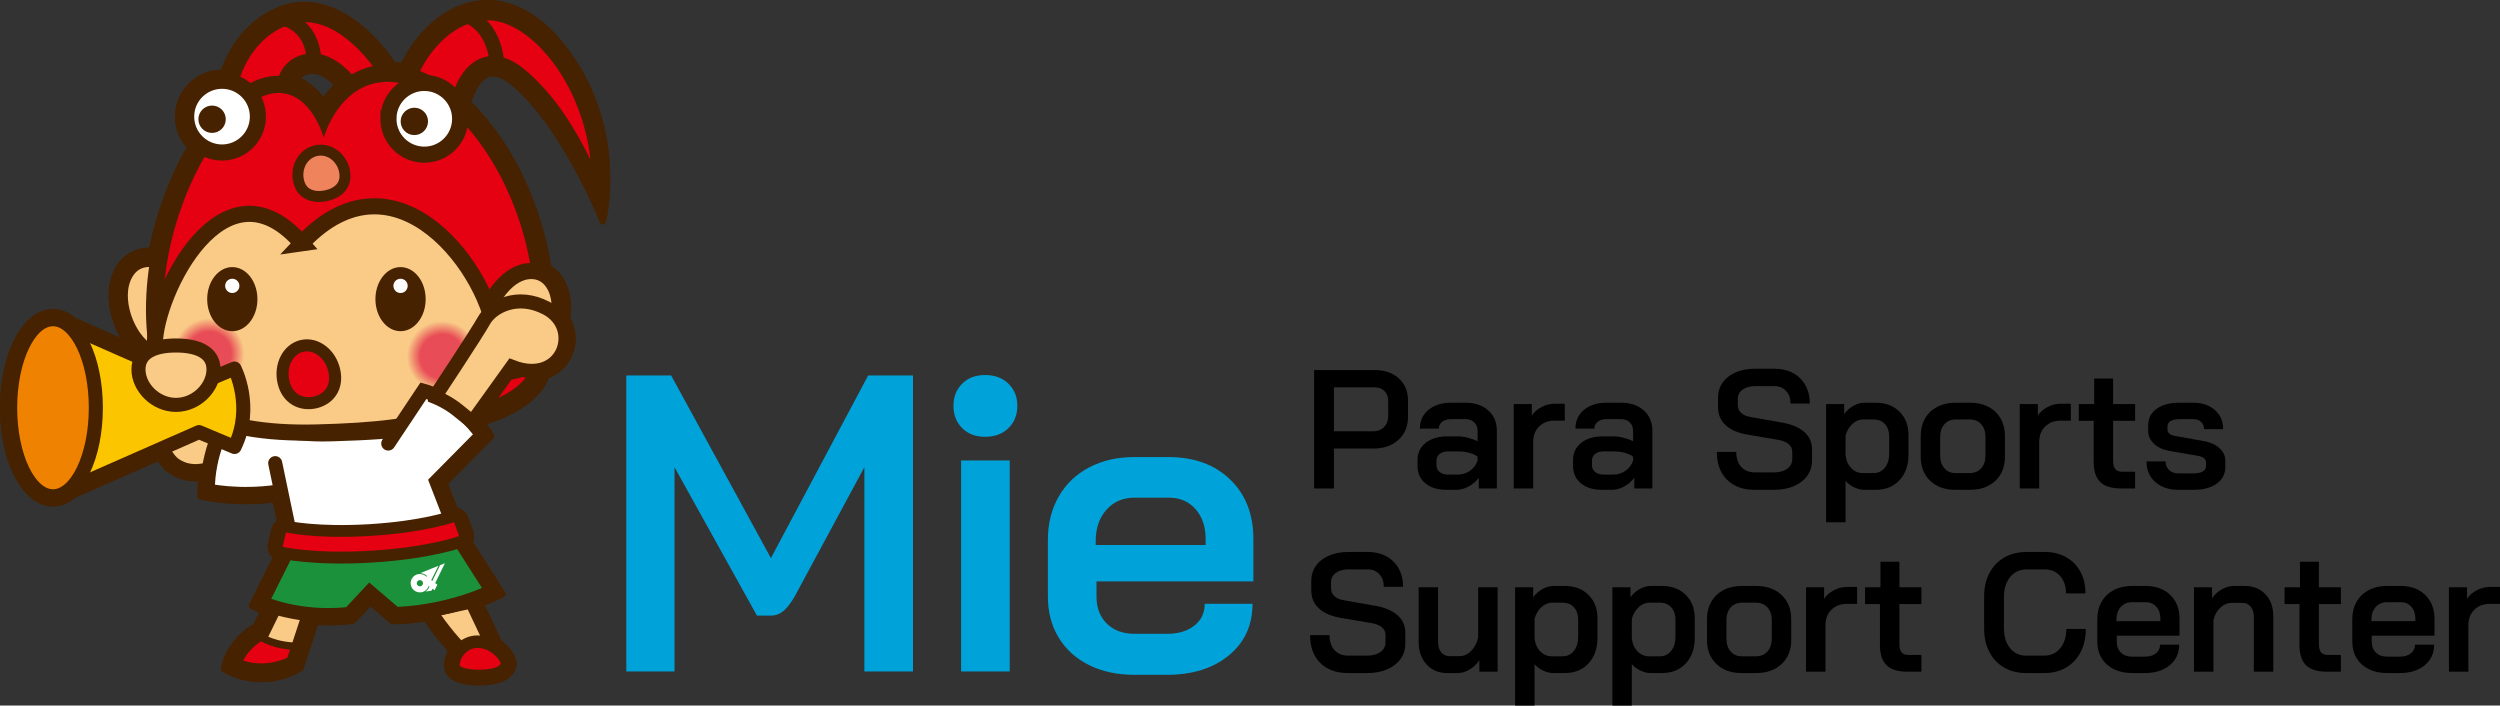 <?xml version="1.0" encoding="UTF-8"?>
<svg id="_レイヤー_2" data-name="レイヤー 2" xmlns="http://www.w3.org/2000/svg" width="886.86" height="250.28" xmlns:xlink="http://www.w3.org/1999/xlink" viewBox="0 0 886.86 250.28">
  <rect x="0" y="0" width="886.86" height="250.28" fill="#333333" stroke="none"/>
  <defs>
    <style>
      .cls-1 {
        stroke-width: 4.27px;
      }

      .cls-1, .cls-2, .cls-3, .cls-4, .cls-5, .cls-6, .cls-7, .cls-8, .cls-9, .cls-10, .cls-11, .cls-12, .cls-13, .cls-14 {
        stroke: #462200;
      }

      .cls-1, .cls-4, .cls-5, .cls-6, .cls-7, .cls-8, .cls-9, .cls-12, .cls-13 {
        stroke-linecap: round;
      }

      .cls-1, .cls-6, .cls-9, .cls-12 {
        stroke-linejoin: round;
      }

      .cls-1, .cls-15, .cls-8 {
        fill: #e50012;
      }

      .cls-16, .cls-2 {
        fill: #fff;
      }

      .cls-2, .cls-14 {
        stroke-width: 5.71px;
      }

      .cls-3 {
        stroke-width: 6.1px;
      }

      .cls-3, .cls-4, .cls-5, .cls-6, .cls-10, .cls-17 {
        fill: none;
      }

      .cls-4, .cls-7, .cls-11, .cls-12, .cls-13 {
        stroke-width: 4.99px;
      }

      .cls-5 {
        stroke-width: 5.19px;
      }

      .cls-6 {
        stroke-width: 2.63px;
      }

      .cls-7 {
        fill: #ef8200;
      }

      .cls-18 {
        fill: url(#radial-gradient);
      }

      .cls-8 {
        stroke-width: 4.44px;
      }

      .cls-19 {
        fill: #00a3d9;
      }

      .cls-20 {
        fill: #462200;
      }

      .cls-9 {
        fill: #ee835c;
        stroke-width: 3.88px;
      }

      .cls-21, .cls-13, .cls-14 {
        fill: #f9cb87;
      }

      .cls-10 {
        stroke-width: 5.52px;
      }

      .cls-22 {
        fill: url(#radial-gradient-2);
      }

      .cls-11 {
        fill: #1b913b;
      }

      .cls-12 {
        fill: #fbc600;
      }

      .cls-17 {
        stroke: #e50012;
        stroke-width: 5.25px;
      }
    </style>
    <radialGradient id="radial-gradient" cx="288.7" cy="116.99" fx="288.7" fy="116.99" r="12.57" gradientTransform="translate(-213.24 5.38) rotate(.62)" gradientUnits="userSpaceOnUse">
      <stop offset=".62" stop-color="#e84c56"/>
      <stop offset="1" stop-color="#f9cb87"/>
    </radialGradient>
    <radialGradient id="radial-gradient-2" cx="-2831.43" cy="118.48" fx="-2831.43" fy="118.48" r="12.57" gradientTransform="translate(-2673.09 -22.69) rotate(-179.38) scale(1 -1)" xlink:href="#radial-gradient"/>
  </defs>
  <g id="_レイヤー_2-2" data-name="レイヤー 2">
    <g>
      <g>
        <path class="cls-20" d="m216.19,56.41c-.98-11.4-4.93-28.17-18.16-43.28C190.56,4.6,181.28-.2,172.68,0c-8.47.22-16.4,4.16-22.93,11.39-4.63,5.13-7.01,10.19-7.24,10.69l-.07.14c-.78-.13-1.57-.22-2.4-.29C130.98,8.59,119.04.65,108,.65c-3.44,0-6.85.74-10.13,2.19-12.37,5.48-17.56,16.57-19.4,21.86-8.97.15-16.3,7.5-16.4,16.5-.05,4.12,1.41,8.05,4.11,11.14-6.01,10.5-10.68,23.05-13.23,35.52-2.9.01-9.87.99-13.15,9.59-2.45,6.42-1.21,15.3,2.87,22.36l-15.84-6.97c-2.43-2.06-5.06-3.14-7.75-3.19,0,0-.13,0-.14,0-.03,0-.12,0-.15,0-10.54,0-18.8,15.38-18.8,35.01s8.26,35.01,18.8,35.01c2.84,0,5.54-1.08,8.04-3.2l29.22-12.85c1.24,1.95,2.71,3.48,4.36,4.54,2.89,1.86,6.22,2.74,9.81,2.56-.08,1.14-.12,2.24-.12,3.32v2c0,.52.36.97.87,1.08l1.95.43c.24.05,5.95,1.3,14.25,1.3,3.19,0,6.45-.2,9.68-.58l1.35,6.43c-.96.74-1.64,1.78-1.92,2.96l-1.2,5.11c-.45,1.89.18,3.83,1.58,5.12l-8.27,16.53c-.13.27-.15.58-.06.86.1.28.31.51.58.64l2.32,1.09c.06.03.31.14.73.32l-1.96,4.01c-9,5.3-11.02,13.28-11.1,13.62l-.53,2.19c-.13.52.13,1.04.61,1.27l2.04.96c3.71,1.74,7.63,2.62,11.65,2.62,7.73,0,13.28-3.3,13.52-3.44l.87-.52c.22-.13.39-.35.48-.59l.33-.96c1.89-5.56,3.78-11.37,4.88-14.77,1.31.07,2.55.11,3.75.11,2.62,0,5.27-.14,7.87-.43l.92-.1c.26-.03.51-.15.69-.35l5.46-5.85,7.1,6.06c.2.17.45.26.72.26h.92c.45,0,4.43-.02,10.45-.92,1.73,2.5,4.77,6.66,8.21,10.44-.86,1.66-1.32,3.42-1.32,5.14,0,1.45.6,4.97,6.18,6.39,2.27.57,4.7.66,5.95.66.4,0,.6,0,.54,0,12.09,0,13.04-6.01,13.04-7.85,0-2-1.87-5.46-5.35-8.03l-5.89-12.46c1.43-.57,2.82-1.17,4.16-1.8l2.58-1.2c.29-.13.51-.39.6-.69.09-.31.04-.64-.13-.91l-11.45-17.93c.53-1.25.58-2.64.11-3.91l-1.82-4.93c-.62-1.68-2.07-2.92-3.81-3.32l-3.26-8.41,16.04-16.22c.37-.37.43-.95.14-1.39l-1.1-1.69s-.5-.76-1.37-1.89c11.84-3.89,19.08-9.28,22.08-16.43,4.54-1.77,7.8-5.49,9-10.29.92-3.69.38-7.71-1.47-11.09.81-6.13-.45-11.63-3.57-15.52-.92-1.15-2-2.12-3.21-2.91-3.43-20.97-12.57-40.9-25.13-54.76-1.06-1.17-2.17-2.32-3.3-3.41l1.42-3.25s1.96-4.73,5.29-5.6c2.04-.54,4.61.45,7.58,2.89,17.42,14.28,30.98,47.54,31.09,47.83l.31.91c.15.47.57.78,1.1.76.49-.02.91-.37,1.03-.84l.24-.98c.21-.95,2.06-9.63,1.05-21.36Zm-97.85-26.34c-1.29,1.3-2.51,2.74-3.64,4.3-2.35-2.99-5-5.22-7.89-6.67,1.11-1.12,2.66-1.62,4.71-1.49,2.49.16,5.23,2.36,6.81,3.86Z"/>
        <path class="cls-20" d="m216.19,56.41c-.98-11.4-4.93-28.17-18.16-43.28C190.56,4.6,181.28-.2,172.68,0c-8.47.22-16.4,4.16-22.93,11.39-4.63,5.13-7.01,10.19-7.24,10.69l-.07.14c-.78-.13-1.57-.22-2.4-.29C130.98,8.59,119.04.65,108,.65c-3.44,0-6.85.74-10.13,2.19-12.37,5.48-17.56,16.57-19.4,21.86-8.97.15-16.3,7.5-16.4,16.5-.05,4.12,1.41,8.05,4.11,11.14-6.01,10.5-10.68,23.05-13.23,35.52-2.9.01-9.87.99-13.15,9.59-2.45,6.42-1.21,15.3,2.87,22.36l-15.84-6.97c-2.43-2.06-5.06-3.14-7.75-3.19,0,0-.13,0-.14,0-.03,0-.12,0-.15,0-10.54,0-18.8,15.38-18.8,35.01s8.26,35.01,18.8,35.01c2.84,0,5.54-1.08,8.04-3.2l29.22-12.85c1.24,1.95,2.71,3.48,4.36,4.54,2.89,1.86,6.22,2.74,9.81,2.56-.08,1.14-.12,2.24-.12,3.32v2c0,.52.36.97.87,1.08l1.95.43c.24.05,5.95,1.3,14.25,1.3,3.19,0,6.45-.2,9.68-.58l1.35,6.43c-.96.74-1.64,1.78-1.92,2.96l-1.2,5.11c-.45,1.89.18,3.83,1.58,5.12l-8.27,16.53c-.13.27-.15.58-.06.86.1.28.31.51.58.64l2.32,1.09c.06.03.31.14.73.32l-1.96,4.01c-9,5.3-11.02,13.28-11.1,13.62l-.53,2.19c-.13.52.13,1.04.61,1.27l2.04.96c3.71,1.74,7.63,2.62,11.65,2.62,7.73,0,13.28-3.3,13.52-3.44l.87-.52c.22-.13.39-.35.48-.59l.33-.96c1.89-5.56,3.78-11.37,4.88-14.77,1.31.07,2.55.11,3.75.11,2.62,0,5.27-.14,7.87-.43l.92-.1c.26-.03.51-.15.69-.35l5.46-5.85,7.1,6.06c.2.17.45.26.72.26h.92c.45,0,4.43-.02,10.45-.92,1.73,2.5,4.77,6.66,8.21,10.44-.86,1.66-1.32,3.42-1.32,5.14,0,1.45.6,4.97,6.18,6.39,2.27.57,4.7.66,5.95.66.4,0,.6,0,.54,0,12.09,0,13.04-6.01,13.04-7.85,0-2-1.87-5.46-5.35-8.03l-5.89-12.46c1.43-.57,2.82-1.17,4.16-1.8l2.58-1.2c.29-.13.51-.39.6-.69.09-.31.04-.64-.13-.91l-11.45-17.93c.53-1.25.58-2.64.11-3.91l-1.82-4.93c-.62-1.68-2.07-2.92-3.81-3.32l-3.26-8.41,16.04-16.22c.37-.37.43-.95.14-1.39l-1.1-1.69s-.5-.76-1.37-1.89c11.84-3.89,19.08-9.28,22.08-16.43,4.54-1.77,7.8-5.49,9-10.29.92-3.69.38-7.71-1.47-11.09.81-6.13-.45-11.63-3.57-15.52-.92-1.15-2-2.12-3.21-2.91-3.43-20.97-12.57-40.9-25.13-54.76-1.06-1.17-2.17-2.32-3.3-3.41l1.42-3.25s1.96-4.73,5.29-5.6c2.04-.54,4.61.45,7.58,2.89,17.42,14.28,30.98,47.54,31.09,47.83l.31.91c.15.47.57.78,1.1.76.49-.02.91-.37,1.03-.84l.24-.98c.21-.95,2.06-9.63,1.05-21.36Zm-97.85-26.34c-1.29,1.3-2.51,2.74-3.64,4.3-2.35-2.99-5-5.22-7.89-6.67,1.11-1.12,2.66-1.62,4.71-1.49,2.49.16,5.23,2.36,6.81,3.86Z"/>
        <path class="cls-16" d="m86.28,151.33s-8.11-6.89-10.13,4.05c-2.03,10.94-6.48,18.64,4.46,19.45,10.94.81,12.97,1.22,12.97,1.22,0,0,4.87-2.43,6.08,2.84,1.22,5.27.81,11.35,6.48,11.35s40.12-.41,42.15-.41,11.75-2.84,11.75-2.84l-3.24-12.16-.81-3.65,3.73-4.57,11.63-11.63s-9.78-9.41-12.59-15.02l-72.47,11.36Z"/>
        <g>
          <path class="cls-15" d="m103.44,229.31l.53,6.04s-8.16,5.78-21.56.53c0,0-.26-8.41,8.41-11.56,0,0,3.16,4.47,12.61,4.99Z"/>
          <path class="cls-21" d="m107.79,216.53l-4.35,12.78s-6.31-.52-11.04-4.99l7.05-10.23,8.34,2.45Z"/>
          <path class="cls-10" d="m110.24,216.86s-2.98,9.38-6.04,18.37c0,0-10.03,6.03-21.53.63,0,0,1.75-7.24,10.28-11.74l5.43-11.1"/>
          <path class="cls-6" d="m91.77,225.29s3.16,3.23,12.08,3.93"/>
        </g>
        <path class="cls-13" d="m152.34,216.58s5.27,8.11,10.94,13.78c0,0,6.89,2.03,10.94-2.43l-6.89-14.59-15,3.24Z"/>
        <path class="cls-11" d="m102.9,193.48l-10.13,20.26s12.97,6.08,31.21,4.05l7.19-7.7,9.02,7.7s17.02,0,34.45-8.11l-12.16-19.05s-21.88,8.51-59.58,2.84Z"/>
        <path id="_み" data-name="み" class="cls-16" d="m157.84,199.8l-1.74.7-2.73,5.59-.39-.26,2.55-5.11-6.42,2.58c.96.05,1.86.47,2.48,1.16l-.38.06c-.72-.67-1.72-1.02-2.77-.86-1.78.27-3,1.94-2.72,3.73.28,1.78,1.95,3,3.74,2.72,1.27-.2,2.25-1.1,2.61-2.25l.28.2c-.26.74-.75,1.37-1.4,1.81l2.13-.33.34-.69.75.55.99-1.99-.76-.58,3.44-7.04Zm-8.72,8.19c-.61.1-1.18-.32-1.27-.92-.09-.6.32-1.17.92-1.27.61-.1,1.18.31,1.28.92.1.61-.32,1.17-.92,1.27"/>
        <g>
          <g>
            <path class="cls-15" d="m145.12,25.56l17.44,10.96s6.49-13.71,13.7-13.89c7.21-.18,29.4,27.93,35.94,44.97,0,0,2.29-26.15-13.2-45.92-15.5-19.78-34.5-27.3-53.88,3.88Z"/>
            <path class="cls-15" d="m100.71,30.11s2.54-8.95,11.28-7.32c8.74,1.63,11.85,7.65,11.85,7.65l14.5-4.63s-10.47-18.79-25.5-20.44c-15.03-1.65-26.06,8.63-31.8,23.02,0,0,6.2,3.73,6.95,3.89.75.16,12.72-2.18,12.72-2.18Z"/>
            <path class="cls-15" d="m114.81,42.23C93.83,2.21,48.28,68.12,55.62,121.74c-1.02,11.69,26.67,32.53,60.59,31.8,42.33-.88,73.63-7.57,75.81-25.17C201.15,54.73,138.24-3.64,114.81,42.23Z"/>
            <path class="cls-14" d="m55.7,92.18s-8.66-2.58-12.18,6.68c-3.53,9.25,2.53,23.38,10.62,26.74"/>
            <path class="cls-20" d="m118.41,156.54s0,0,0,0c-.71.02-1.42.03-2.13.05-25.3.54-47.01-10.29-57.29-21.27-4.42-4.72-6.64-9.37-6.43-13.49-4.09-30.72,8.55-64.18,23.2-81.4,7.38-8.68,15.15-13.37,22.47-13.55,4.61-.12,10.93,1.55,16.52,9.39,7.04-10.61,15.75-13.17,22.16-13.34,10.7-.27,22.3,5.87,32.66,17.29,15.51,17.1,30.34,49.34,25.48,88.52-2.16,17.44-27.23,26.53-76.64,27.8Zm-20.03-123.56c-5.46.14-11.84,4.19-17.98,11.4-13.82,16.25-25.73,47.9-21.76,76.93l.05.34-.03.34c-.2,2.36,1.54,5.69,4.78,9.16,9.06,9.66,29.41,19.83,52.7,19.33.7-.01,1.41-.03,2.1-.05,44.6-1.14,69.06-8.9,70.74-22.44,4.6-37.14-9.35-67.57-23.95-83.67-9.01-9.94-19.2-15.52-27.97-15.29-16.94.44-22.23,19.83-22.23,19.83,0,0-4.25-16.19-16.46-15.88Z"/>
            <path class="cls-5" d="m165.53,5.57s9.56,2.67,10.77,16.92"/>
            <path class="cls-20" d="m215.09,56.5c-.97-11.24-4.86-27.76-17.89-42.65-7.27-8.31-16.2-12.95-24.49-12.74-8.16.21-15.81,4.02-22.14,11.02-4.65,5.16-6.99,10.25-7.08,10.47l-1.03,1.91,6.47.85.12-.25c.08-.17,8.07-17.49,23.81-17.9,6.16-.16,13.39,3.77,19.84,10.77,9.05,9.83,15.25,24.18,16.75,38.66-4.86-10.05-12.72-23.29-23.5-32.12-4.88-3.99-9.63-5.44-14.02-4.28-6.96,1.85-10.02,9.64-10.14,9.96l-1.22,2.83,4.98,3.79,1.93-4.43s2.1-5.23,6.03-6.26c2.4-.63,5.29.42,8.56,3.1,17.64,14.46,31.29,47.93,31.44,48.33l.31.91.23-.95c.02-.08,2.08-8.86,1.03-21.04Z"/>
            <path class="cls-14" d="m173.73,108.13s4.82-10.51,13.01-11.84c9.68-1.56,14.91,9.84,9.9,22.41-5,12.56-15.85,14.17-21.21,12.98"/>
            <path class="cls-14" d="m107.03,86.31c-27.6-31.85-51.93,17.56-52.13,35.84.3,20.49,20.1,32.22,57.53,31.26,40.31-1.03,65.14-6.32,63.46-32.72-1.52-23.82-35.31-70.23-68.87-34.38Z"/>
            <path class="cls-18" d="m86.74,125.61c-.07,6.94-5.76,12.51-12.71,12.43-6.94-.08-12.51-5.76-12.44-12.7.07-6.94,5.76-12.51,12.71-12.43,6.94.07,12.51,5.76,12.43,12.71Z"/>
            <path class="cls-20" d="m91.32,106.12c0,6.28-3.99,11.37-8.91,11.37-4.92,0-8.92-5.09-8.91-11.37,0-6.28,3.99-11.37,8.91-11.37s8.91,5.09,8.91,11.37Z"/>
            <path class="cls-16" d="m79.87,101.41c0,1.4,1.14,2.54,2.53,2.53,1.4,0,2.53-1.13,2.53-2.53,0-1.4-1.13-2.53-2.53-2.53-1.4,0-2.53,1.13-2.53,2.53Z"/>
            <path class="cls-22" d="m144.2,126.23c-.07,6.94,5.49,12.62,12.43,12.7,6.94.07,12.63-5.49,12.7-12.43.07-6.94-5.49-12.63-12.43-12.7-6.94-.08-12.63,5.49-12.7,12.43Z"/>
            <path class="cls-20" d="m133.18,106.12c0,6.28,3.99,11.37,8.91,11.37,4.92,0,8.91-5.09,8.91-11.37,0-6.28-3.99-11.37-8.91-11.37s-8.91,5.09-8.91,11.37Z"/>
            <path class="cls-16" d="m144.62,101.42c0,1.4-1.14,2.54-2.53,2.53-1.4,0-2.53-1.13-2.53-2.54s1.13-2.53,2.53-2.53c1.4,0,2.53,1.13,2.53,2.53Z"/>
            <path class="cls-3" d="m101.25,29.73s1.46-8.24,10.54-7.67c6.3.39,12.05,7.83,12.05,7.83"/>
            <path class="cls-2" d="m91.49,41.51c-.08,7.02-5.84,12.66-12.86,12.59-7.02-.08-12.66-5.83-12.59-12.86.07-7.03,5.83-12.66,12.86-12.59,7.03.07,12.66,5.83,12.59,12.86Z"/>
            <path class="cls-20" d="m80.09,42.35c-.03,2.68-2.23,4.83-4.91,4.8-2.68-.03-4.83-2.22-4.8-4.9.03-2.68,2.22-4.83,4.91-4.8,2.68.03,4.83,2.22,4.8,4.9Z"/>
            <path class="cls-2" d="m137.79,42.01c-.07,7.02,5.56,12.78,12.59,12.86,7.02.08,12.78-5.56,12.85-12.59.08-7.02-5.56-12.78-12.58-12.86-7.02-.08-12.78,5.56-12.86,12.59Z"/>
            <path class="cls-20" d="m142.13,43.02c-.03,2.68,2.12,4.88,4.8,4.9,2.68.03,4.88-2.12,4.91-4.8.03-2.68-2.12-4.88-4.8-4.9-2.68-.03-4.88,2.12-4.91,4.8Z"/>
            <path class="cls-3" d="m81.61,28.75s3.3-15.63,17.94-22.11c14.64-6.48,28.82,5.18,37.48,18.29"/>
            <path class="cls-5" d="m100.66,6.61s10.04,1.78,10.74,14.71"/>
          </g>
          <path class="cls-9" d="m105.86,63.93c-.97-4.93,1.9-9.64,6.42-10.53,4.51-.89,8.96,2.39,9.93,7.31.97,4.93-2.21,7.85-6.72,8.74-4.51.89-8.66-.59-9.62-5.52Z"/>
          <path class="cls-1" d="m100.54,135.46c-1.32-5.95,1.66-11.67,6.65-12.77,4.98-1.1,10.09,2.83,11.41,8.78,1.31,5.95-1.88,10.2-6.87,11.3-4.99,1.1-9.88-1.36-11.19-7.31Z"/>
        </g>
        <path class="cls-16" d="m154.77,170.79l16.27-16.45s-7.87-12.03-20.82-15.73l-12.49,18.74,17.04,13.44Z"/>
        <path class="cls-4" d="m97.63,164.3l5.67,27.15s22.29,3.65,59.17-.81l-7.7-19.86,16.27-16.45s-7.87-12.03-20.82-15.73l-12.49,18.74"/>
        <path class="cls-4" d="m79.39,151.33s-5.67,9.32-5.67,22.69c0,0,10.94,2.43,24.72.4"/>
        <g>
          <path class="cls-20" d="m166.83,188.7l-1.82-4.92c-.8-2.16-3.2-3.27-5.37-2.49-.1.04-9.96,3.51-28.44,4.65-18.48,1.13-28.7-1.11-28.78-1.13-2.26-.53-4.52.87-5.05,3.12l-1.21,5.11c-.53,2.26.86,4.52,3.12,5.05.48.12,11.91,2.75,32.75,1.47,20.83-1.28,31.86-5.29,32.32-5.46,2.18-.8,3.29-3.22,2.48-5.4Z"/>
          <path class="cls-17" d="m161.97,187.69s-10.3,3.81-30.37,5.04c-20.07,1.23-30.75-1.3-30.75-1.3"/>
        </g>
        <path class="cls-13" d="m54.39,139.99s-.16,19.9,7.97,25.13c5.68,3.65,11.75,1.22,11.75,1.22,0,0,1.22-8.11,4.05-12.97,0,0-5.67-2.03-5.27-5.27.65-5.23,0-12.16,0-12.16,0,0-18.51-11.35-18.51,4.05Z"/>
        <path class="cls-8" d="m170.17,239.77s-9.32.34-9.32-3.72,3.65-8.42,8.51-8.42c6.48,0,10.54,5.99,10.54,7.61s-1.62,4.53-9.73,4.53Z"/>
        <g>
          <path class="cls-12" d="m18.8,176.06l51.79-22.78,12.6,5.28c7.04-14.26,0-27.82,0-27.82l-12.6,5.28-51.79-22.78-9.93,13.78,9.93,49.04Z"/>
          <path class="cls-7" d="m34,144.65c0,17.35-6.8,31.41-15.2,31.41s-15.2-14.06-15.2-31.41,6.81-31.41,15.2-31.41,15.2,14.06,15.2,31.41Z"/>
        </g>
        <path class="cls-13" d="m75.74,131.06c0,6.27-5.96,12.57-13.31,12.57s-13.31-6.3-13.31-12.57,5.96-8.5,13.31-8.5,13.31,2.23,13.31,8.5Z"/>
        <path class="cls-13" d="m154.27,140.76s14.82-22.39,17.43-27.07c2.61-4.68,11.64-9.95,22.19-4.34,13.15,6.98,5.96,27.85-12.26,20.78l-14.06,19.59s-1.52-1.22-5.22-4.23c-3.7-3.01-8.08-4.72-8.08-4.72Z"/>
      </g>
      <g>
        <path class="cls-19" d="m222.18,133.19h15.9l35.4,64.8,34.5-64.8h15.9v105h-17.25v-72.45l-24.75,45.9c-1.4,2.4-2.75,4.12-4.05,5.17-1.3,1.05-2.75,1.58-4.35,1.58h-4.95l-29.25-52.65v72.45h-17.1v-105Z"/>
        <path class="cls-19" d="m341.32,151.87c-2.05-2.05-3.08-4.67-3.08-7.88s1.02-5.82,3.08-7.88c2.05-2.05,4.77-3.07,8.17-3.07s6.15,1.03,8.25,3.07c2.1,2.05,3.15,4.68,3.15,7.88s-1.05,5.83-3.15,7.88c-2.1,2.05-4.85,3.08-8.25,3.08s-6.13-1.02-8.17-3.08Zm-.38,11.48h17.25v74.85h-17.25v-74.85Z"/>
        <path class="cls-19" d="m386.36,235.94c-4.65-2.3-8.25-5.55-10.8-9.75s-3.83-9.05-3.83-14.55v-20.1c0-5.8,1.28-10.92,3.83-15.38,2.55-4.45,6.15-7.9,10.8-10.35,4.65-2.45,10.02-3.67,16.12-3.67h12c9.1,0,16.4,2.65,21.9,7.95,5.5,5.3,8.25,12.35,8.25,21.15v15h-55.65v5.4c0,4,1.22,7.2,3.68,9.6,2.45,2.4,5.72,3.6,9.82,3.6h11.55c4,0,7.22-.98,9.67-2.92,2.45-1.95,3.67-4.52,3.67-7.73h16.95c0,7.6-2.8,13.7-8.4,18.3-5.6,4.6-12.95,6.9-22.05,6.9h-11.4c-6.1,0-11.47-1.15-16.12-3.45Zm41.33-42.6v-2.1c0-4.4-1.2-7.95-3.6-10.65-2.4-2.7-5.55-4.05-9.45-4.05h-12.15c-4.1,0-7.42,1.42-9.97,4.27s-3.83,6.58-3.83,11.17v1.35h39Z"/>
      </g>
      <g>
        <path d="m466.18,131.28h21.54c3.52,0,6.36.99,8.52,2.97,2.16,1.98,3.24,4.59,3.24,7.83v5.76c0,3.4-1.13,6.13-3.39,8.19-2.26,2.06-5.23,3.09-8.91,3.09h-13.98v14.16h-7.02v-42Zm20.88,21.72c1.64,0,2.95-.5,3.93-1.5.98-1,1.47-2.3,1.47-3.9v-5.34c0-1.48-.44-2.66-1.32-3.54-.88-.88-2.06-1.32-3.54-1.32h-14.4v15.6h13.86Z"/>
        <path d="m505.65,171.45c-1.86-1.54-2.79-3.59-2.79-6.15v-2.16c0-2.52.97-4.54,2.91-6.06,1.94-1.52,4.49-2.28,7.65-2.28h3.72c1.12,0,2.32.16,3.6.48,1.28.32,2.42.74,3.42,1.26v-3.72c0-1.24-.4-2.24-1.2-3-.8-.76-1.84-1.14-3.12-1.14h-5.04c-1.32,0-2.38.31-3.18.93-.8.62-1.2,1.43-1.2,2.43h-6.72c0-2.76,1.02-4.98,3.06-6.66,2.04-1.68,4.72-2.52,8.04-2.52h5.04c3.36,0,6.06.91,8.1,2.73,2.04,1.82,3.06,4.23,3.06,7.23v20.46h-6.42v-3.78c-.96,1.28-2.16,2.31-3.6,3.09-1.44.78-2.86,1.17-4.26,1.17h-3.72c-3.04,0-5.49-.77-7.35-2.31Zm11.49-3.09c1.6,0,3.04-.45,4.32-1.35,1.28-.9,2.18-2.09,2.7-3.57v-1.44c-.68-.56-1.64-1.01-2.88-1.35-1.24-.34-2.54-.51-3.9-.51h-3.78c-1.2,0-2.17.3-2.91.9-.74.6-1.11,1.38-1.11,2.34v1.68c0,1,.38,1.8,1.14,2.4.76.6,1.76.9,3,.9h3.42Z"/>
        <path d="m536.98,143.34h6.42v4.08c.8-1.24,1.95-2.25,3.45-3.03,1.5-.78,3.05-1.17,4.65-1.17h3.6v6h-3.6c-2.28,0-4.12.7-5.52,2.1-1.4,1.4-2.1,3.22-2.1,5.46v16.5h-6.9v-29.94Z"/>
        <path d="m560.82,171.45c-1.86-1.54-2.79-3.59-2.79-6.15v-2.16c0-2.52.97-4.54,2.91-6.06,1.94-1.52,4.49-2.28,7.65-2.28h3.72c1.12,0,2.32.16,3.6.48,1.28.32,2.42.74,3.42,1.26v-3.72c0-1.24-.4-2.24-1.2-3-.8-.76-1.84-1.14-3.12-1.14h-5.04c-1.32,0-2.38.31-3.18.93-.8.62-1.2,1.43-1.2,2.43h-6.72c0-2.76,1.02-4.98,3.06-6.66,2.04-1.68,4.72-2.52,8.04-2.52h5.04c3.36,0,6.06.91,8.1,2.73,2.04,1.82,3.06,4.23,3.06,7.23v20.46h-6.42v-3.78c-.96,1.28-2.16,2.31-3.6,3.09-1.44.78-2.86,1.17-4.26,1.17h-3.72c-3.04,0-5.49-.77-7.35-2.31Zm11.49-3.09c1.6,0,3.04-.45,4.32-1.35,1.28-.9,2.18-2.09,2.7-3.57v-1.44c-.68-.56-1.64-1.01-2.88-1.35-1.24-.34-2.54-.51-3.9-.51h-3.78c-1.2,0-2.17.3-2.91.9-.74.6-1.11,1.38-1.11,2.34v1.68c0,1,.38,1.8,1.14,2.4.76.6,1.76.9,3,.9h3.42Z"/>
        <path d="m612.63,170.16c-2.4-2.4-3.6-5.68-3.6-9.84h6.9c0,2.24.59,4.01,1.77,5.31,1.18,1.3,2.81,1.95,4.89,1.95h6.66c1.96,0,3.54-.43,4.74-1.29,1.2-.86,1.8-1.99,1.8-3.39v-2.64c0-1.08-.42-1.98-1.26-2.7-.84-.72-2.04-1.22-3.6-1.5l-10.92-1.86c-3.4-.56-6.01-1.68-7.83-3.36-1.82-1.68-2.73-3.82-2.73-6.42v-3.3c0-2.04.55-3.84,1.65-5.4,1.1-1.56,2.65-2.77,4.65-3.63,2-.86,4.32-1.29,6.96-1.29h6.78c2.48,0,4.67.51,6.57,1.53,1.9,1.02,3.37,2.47,4.41,4.35,1.04,1.88,1.56,4.04,1.56,6.48h-6.84c0-1.84-.53-3.33-1.59-4.47-1.06-1.14-2.43-1.71-4.11-1.71h-6.78c-1.88,0-3.39.41-4.53,1.23-1.14.82-1.71,1.93-1.71,3.33v2.16c0,1.12.4,2.05,1.2,2.79.8.74,1.96,1.23,3.48,1.47l10.92,1.92c3.44.6,6.09,1.71,7.95,3.33,1.86,1.62,2.79,3.69,2.79,6.21v3.9c0,2.04-.56,3.85-1.68,5.43-1.12,1.58-2.7,2.81-4.74,3.69s-4.38,1.32-7.02,1.32h-6.9c-4.16,0-7.44-1.2-9.84-3.6Z"/>
        <path d="m647.8,143.34h6.42v3.54c.84-1.2,1.93-2.17,3.27-2.91,1.34-.74,2.65-1.11,3.93-1.11h3.96c3.48,0,6.29,1.05,8.43,3.15s3.21,4.87,3.21,8.31v6.96c0,3.76-1.06,6.78-3.18,9.06-2.12,2.28-4.94,3.42-8.46,3.42h-4.02c-1.16,0-2.36-.29-3.6-.87-1.24-.58-2.26-1.35-3.06-2.31v14.7h-6.9v-41.94Zm16.86,24.48c1.64,0,2.97-.64,3.99-1.92,1.02-1.28,1.53-2.96,1.53-5.04v-6.12c0-1.76-.5-3.19-1.5-4.29-1-1.1-2.32-1.65-3.96-1.65h-3.84c-1.36,0-2.61.53-3.75,1.59-1.14,1.06-1.95,2.43-2.43,4.11v6.96c.2,1.88.87,3.41,2.01,4.59,1.14,1.18,2.51,1.77,4.11,1.77h3.84Z"/>
        <path d="m684.72,170.55c-2.24-2.14-3.36-4.97-3.36-8.49v-7.44c0-2.32.51-4.37,1.53-6.15,1.02-1.78,2.46-3.16,4.32-4.14,1.86-.98,4.01-1.47,6.45-1.47h5.28c2.44,0,4.59.49,6.45,1.47,1.86.98,3.3,2.36,4.32,4.14,1.02,1.78,1.53,3.83,1.53,6.15v7.44c0,3.52-1.13,6.35-3.39,8.49-2.26,2.14-5.27,3.21-9.03,3.21h-5.22c-3.68,0-6.64-1.07-8.88-3.21Zm14.04-2.73c1.68,0,3.03-.57,4.05-1.71,1.02-1.14,1.53-2.63,1.53-4.47v-6.66c0-1.84-.5-3.33-1.5-4.47-1-1.14-2.34-1.71-4.02-1.71h-5.04c-1.68,0-3.02.57-4.02,1.71-1,1.14-1.5,2.63-1.5,4.47v6.66c0,1.84.5,3.33,1.5,4.47,1,1.14,2.3,1.71,3.9,1.71h5.1Z"/>
        <path d="m716.49,143.34h6.42v4.08c.8-1.24,1.95-2.25,3.45-3.03,1.5-.78,3.05-1.17,4.65-1.17h3.6v6h-3.6c-2.28,0-4.12.7-5.52,2.1-1.4,1.4-2.1,3.22-2.1,5.46v16.5h-6.9v-29.94Z"/>
        <path d="m745.06,171c-1.56-1.52-2.34-3.92-2.34-7.2v-14.52h-5.28v-5.94h5.46v-9.06h6.72v9.06h7.8v5.94h-7.8v14.28c0,1.32.26,2.28.78,2.88.52.6,1.34.9,2.46.9h4.56v5.94h-4.92c-3.4,0-5.88-.76-7.44-2.28Z"/>
        <path d="m764.58,171c-2.08-1.84-3.12-4.28-3.12-7.32h6.78c0,1.28.42,2.31,1.26,3.09.84.78,1.96,1.17,3.36,1.17h5.34c1.36,0,2.43-.23,3.21-.69.78-.46,1.17-1.09,1.17-1.89v-1.32c0-.56-.23-1.04-.69-1.44-.46-.4-1.09-.68-1.89-.84l-10.38-1.8c-2.32-.4-4.16-1.25-5.52-2.55-1.36-1.3-2.04-2.81-2.04-4.53v-1.98c0-2.48.99-4.44,2.97-5.88,1.98-1.44,4.71-2.16,8.19-2.16h4.8c3.16,0,5.72.86,7.68,2.58,1.96,1.72,2.94,3.98,2.94,6.78h-6.78c0-1.08-.35-1.94-1.05-2.58-.7-.64-1.63-.96-2.79-.96h-4.74c-1.4,0-2.48.22-3.24.66-.76.44-1.14,1.06-1.14,1.86v1.2c0,.56.23,1.04.69,1.44.46.4,1.07.66,1.83.78l10.74,1.92c2.2.44,3.96,1.28,5.28,2.52,1.32,1.24,1.98,2.7,1.98,4.38v2.22c0,2.48-1.02,4.45-3.06,5.91-2.04,1.46-4.76,2.19-8.16,2.19h-5.34c-3.44,0-6.2-.92-8.28-2.76Z"/>
        <path d="m468.34,235.16c-2.4-2.4-3.6-5.68-3.6-9.84h6.9c0,2.24.59,4.01,1.77,5.31,1.18,1.3,2.81,1.95,4.89,1.95h6.66c1.96,0,3.54-.43,4.74-1.29,1.2-.86,1.8-1.99,1.8-3.39v-2.64c0-1.08-.42-1.98-1.26-2.7-.84-.72-2.04-1.22-3.6-1.5l-10.92-1.86c-3.4-.56-6.01-1.68-7.83-3.36-1.82-1.68-2.73-3.82-2.73-6.42v-3.3c0-2.04.55-3.84,1.65-5.4,1.1-1.56,2.65-2.77,4.65-3.63,2-.86,4.32-1.29,6.96-1.29h6.78c2.48,0,4.67.51,6.57,1.53,1.9,1.02,3.37,2.47,4.41,4.35,1.04,1.88,1.56,4.04,1.56,6.48h-6.84c0-1.84-.53-3.33-1.59-4.47-1.06-1.14-2.43-1.71-4.11-1.71h-6.78c-1.88,0-3.39.41-4.53,1.23-1.14.82-1.71,1.93-1.71,3.33v2.16c0,1.12.4,2.05,1.2,2.79.8.74,1.96,1.23,3.48,1.47l10.92,1.92c3.44.6,6.09,1.71,7.95,3.33,1.86,1.62,2.79,3.69,2.79,6.21v3.9c0,2.04-.56,3.85-1.68,5.43-1.12,1.58-2.7,2.81-4.74,3.69s-4.38,1.32-7.02,1.32h-6.9c-4.16,0-7.44-1.2-9.84-3.6Z"/>
        <path d="m506.04,235.67c-1.86-2.06-2.79-4.75-2.79-8.07v-19.26h6.9v19.38c0,1.52.37,2.74,1.11,3.66.74.92,1.71,1.38,2.91,1.38h3.6c1.52,0,2.89-.61,4.11-1.83s2.05-2.81,2.49-4.77v-17.82h6.9v29.94h-6.48v-4.08c-.88,1.36-2.03,2.46-3.45,3.3-1.42.84-2.77,1.26-4.05,1.26h-3.96c-3,0-5.43-1.03-7.29-3.09Z"/>
        <path d="m537.47,208.34h6.42v3.54c.84-1.2,1.93-2.17,3.27-2.91,1.34-.74,2.65-1.11,3.93-1.11h3.96c3.48,0,6.29,1.05,8.43,3.15s3.21,4.87,3.21,8.31v6.96c0,3.76-1.06,6.78-3.18,9.06-2.12,2.28-4.94,3.42-8.46,3.42h-4.02c-1.16,0-2.36-.29-3.6-.87-1.24-.58-2.26-1.35-3.06-2.31v14.7h-6.9v-41.94Zm16.86,24.48c1.64,0,2.97-.64,3.99-1.92,1.02-1.28,1.53-2.96,1.53-5.04v-6.12c0-1.76-.5-3.19-1.5-4.29-1-1.1-2.32-1.65-3.96-1.65h-3.84c-1.36,0-2.61.53-3.75,1.59-1.14,1.06-1.95,2.43-2.43,4.11v6.96c.2,1.88.87,3.41,2.01,4.59,1.14,1.18,2.51,1.77,4.11,1.77h3.84Z"/>
        <path d="m571.98,208.34h6.42v3.54c.84-1.2,1.93-2.17,3.27-2.91,1.34-.74,2.65-1.11,3.93-1.11h3.96c3.48,0,6.29,1.05,8.43,3.15s3.21,4.87,3.21,8.31v6.96c0,3.76-1.06,6.78-3.18,9.06-2.12,2.28-4.94,3.42-8.46,3.42h-4.02c-1.16,0-2.36-.29-3.6-.87-1.24-.58-2.26-1.35-3.06-2.31v14.7h-6.9v-41.94Zm16.86,24.48c1.64,0,2.97-.64,3.99-1.92,1.02-1.28,1.53-2.96,1.53-5.04v-6.12c0-1.76-.5-3.19-1.5-4.29-1-1.1-2.32-1.65-3.96-1.65h-3.84c-1.36,0-2.61.53-3.75,1.59-1.14,1.06-1.95,2.43-2.43,4.11v6.96c.2,1.88.87,3.41,2.01,4.59,1.14,1.18,2.51,1.77,4.11,1.77h3.84Z"/>
        <path d="m608.9,235.55c-2.24-2.14-3.36-4.97-3.36-8.49v-7.44c0-2.32.51-4.37,1.53-6.15,1.02-1.78,2.46-3.16,4.32-4.14,1.86-.98,4.01-1.47,6.45-1.47h5.28c2.44,0,4.59.49,6.45,1.47,1.86.98,3.3,2.36,4.32,4.14,1.02,1.78,1.53,3.83,1.53,6.15v7.44c0,3.52-1.13,6.35-3.39,8.49-2.26,2.14-5.27,3.21-9.03,3.21h-5.22c-3.68,0-6.64-1.07-8.88-3.21Zm14.04-2.73c1.68,0,3.03-.57,4.05-1.71,1.02-1.14,1.53-2.63,1.53-4.47v-6.66c0-1.84-.5-3.33-1.5-4.47-1-1.14-2.34-1.71-4.02-1.71h-5.04c-1.68,0-3.02.57-4.02,1.71-1,1.14-1.5,2.63-1.5,4.47v6.66c0,1.84.5,3.33,1.5,4.47,1,1.14,2.3,1.71,3.9,1.71h5.1Z"/>
        <path d="m640.67,208.34h6.42v4.08c.8-1.24,1.95-2.25,3.45-3.03,1.5-.78,3.05-1.17,4.65-1.17h3.6v6h-3.6c-2.28,0-4.12.7-5.52,2.1-1.4,1.4-2.1,3.22-2.1,5.46v16.5h-6.9v-29.94Z"/>
        <path d="m669.24,236c-1.56-1.52-2.34-3.92-2.34-7.2v-14.52h-5.28v-5.94h5.46v-9.06h6.72v9.06h7.8v5.94h-7.8v14.28c0,1.32.26,2.28.78,2.88.52.6,1.34.9,2.46.9h4.56v5.94h-4.92c-3.4,0-5.88-.76-7.44-2.28Z"/>
        <path d="m710.94,236.81c-2.24-1.3-3.98-3.14-5.22-5.52-1.24-2.38-1.86-5.13-1.86-8.25v-11.52c0-3.12.63-5.87,1.89-8.25,1.26-2.38,3.03-4.22,5.31-5.52,2.28-1.3,4.92-1.95,7.92-1.95h6.36c2.84,0,5.36.61,7.56,1.83,2.2,1.22,3.9,2.94,5.1,5.16,1.2,2.22,1.8,4.79,1.8,7.71h-6.9c0-2.56-.7-4.62-2.1-6.18-1.4-1.56-3.22-2.34-5.46-2.34h-6.36c-2.44,0-4.4.9-5.88,2.7-1.48,1.8-2.22,4.16-2.22,7.08v11.04c0,2.96.72,5.33,2.16,7.11,1.44,1.78,3.34,2.67,5.7,2.67h6.48c2.32,0,4.2-.88,5.64-2.64,1.44-1.76,2.16-4.04,2.16-6.84h6.9c0,3.12-.61,5.86-1.83,8.22-1.22,2.36-2.94,4.19-5.16,5.49-2.22,1.3-4.79,1.95-7.71,1.95h-6.48c-2.96,0-5.56-.65-7.8-1.95Z"/>
        <path d="m749.86,237.38c-1.86-.92-3.3-2.22-4.32-3.9-1.02-1.68-1.53-3.62-1.53-5.82v-8.04c0-2.32.51-4.37,1.53-6.15,1.02-1.78,2.46-3.16,4.32-4.14,1.86-.98,4.01-1.47,6.45-1.47h4.8c3.64,0,6.56,1.06,8.76,3.18,2.2,2.12,3.3,4.94,3.3,8.46v6h-22.26v2.16c0,1.6.49,2.88,1.47,3.84.98.96,2.29,1.44,3.93,1.44h4.62c1.6,0,2.89-.39,3.87-1.17.98-.78,1.47-1.81,1.47-3.09h6.78c0,3.04-1.12,5.48-3.36,7.32-2.24,1.84-5.18,2.76-8.82,2.76h-4.56c-2.44,0-4.59-.46-6.45-1.38Zm16.53-17.04v-.84c0-1.76-.48-3.18-1.44-4.26s-2.22-1.62-3.78-1.62h-4.86c-1.64,0-2.97.57-3.99,1.71-1.02,1.14-1.53,2.63-1.53,4.47v.54h15.6Z"/>
        <path d="m778.29,208.34h6.42v3.9c.88-1.32,2.04-2.38,3.48-3.18,1.44-.8,2.88-1.2,4.32-1.2h3.72c3.08,0,5.55.98,7.41,2.94,1.86,1.96,2.79,4.54,2.79,7.74v19.74h-6.9v-19.56c0-1.44-.37-2.61-1.11-3.51-.74-.9-1.71-1.35-2.91-1.35h-3.72c-1.56,0-2.96.59-4.2,1.77-1.24,1.18-2.04,2.69-2.4,4.53v18.12h-6.9v-29.94Z"/>
        <path d="m818.06,236c-1.56-1.52-2.34-3.92-2.34-7.2v-14.52h-5.28v-5.94h5.46v-9.06h6.72v9.06h7.8v5.94h-7.8v14.28c0,1.32.26,2.28.78,2.88.52.6,1.34.9,2.46.9h4.56v5.94h-4.92c-3.4,0-5.88-.76-7.44-2.28Z"/>
        <path d="m840.31,237.38c-1.86-.92-3.3-2.22-4.32-3.9-1.02-1.68-1.53-3.62-1.53-5.82v-8.04c0-2.32.51-4.37,1.53-6.15,1.02-1.78,2.46-3.16,4.32-4.14,1.86-.98,4.01-1.47,6.45-1.47h4.8c3.64,0,6.56,1.06,8.76,3.18,2.2,2.12,3.3,4.94,3.3,8.46v6h-22.26v2.16c0,1.6.49,2.88,1.47,3.84.98.96,2.29,1.44,3.93,1.44h4.62c1.6,0,2.89-.39,3.87-1.17.98-.78,1.47-1.81,1.47-3.09h6.78c0,3.04-1.12,5.48-3.36,7.32-2.24,1.84-5.18,2.76-8.82,2.76h-4.56c-2.44,0-4.59-.46-6.45-1.38Zm16.53-17.04v-.84c0-1.76-.48-3.18-1.44-4.26s-2.22-1.62-3.78-1.62h-4.86c-1.64,0-2.97.57-3.99,1.71-1.02,1.14-1.53,2.63-1.53,4.47v.54h15.6Z"/>
        <path d="m868.74,208.34h6.42v4.08c.8-1.24,1.95-2.25,3.45-3.03,1.5-.78,3.05-1.17,4.65-1.17h3.6v6h-3.6c-2.28,0-4.12.7-5.52,2.1-1.4,1.4-2.1,3.22-2.1,5.46v16.5h-6.9v-29.94Z"/>
      </g>
    </g>
  </g>
</svg>